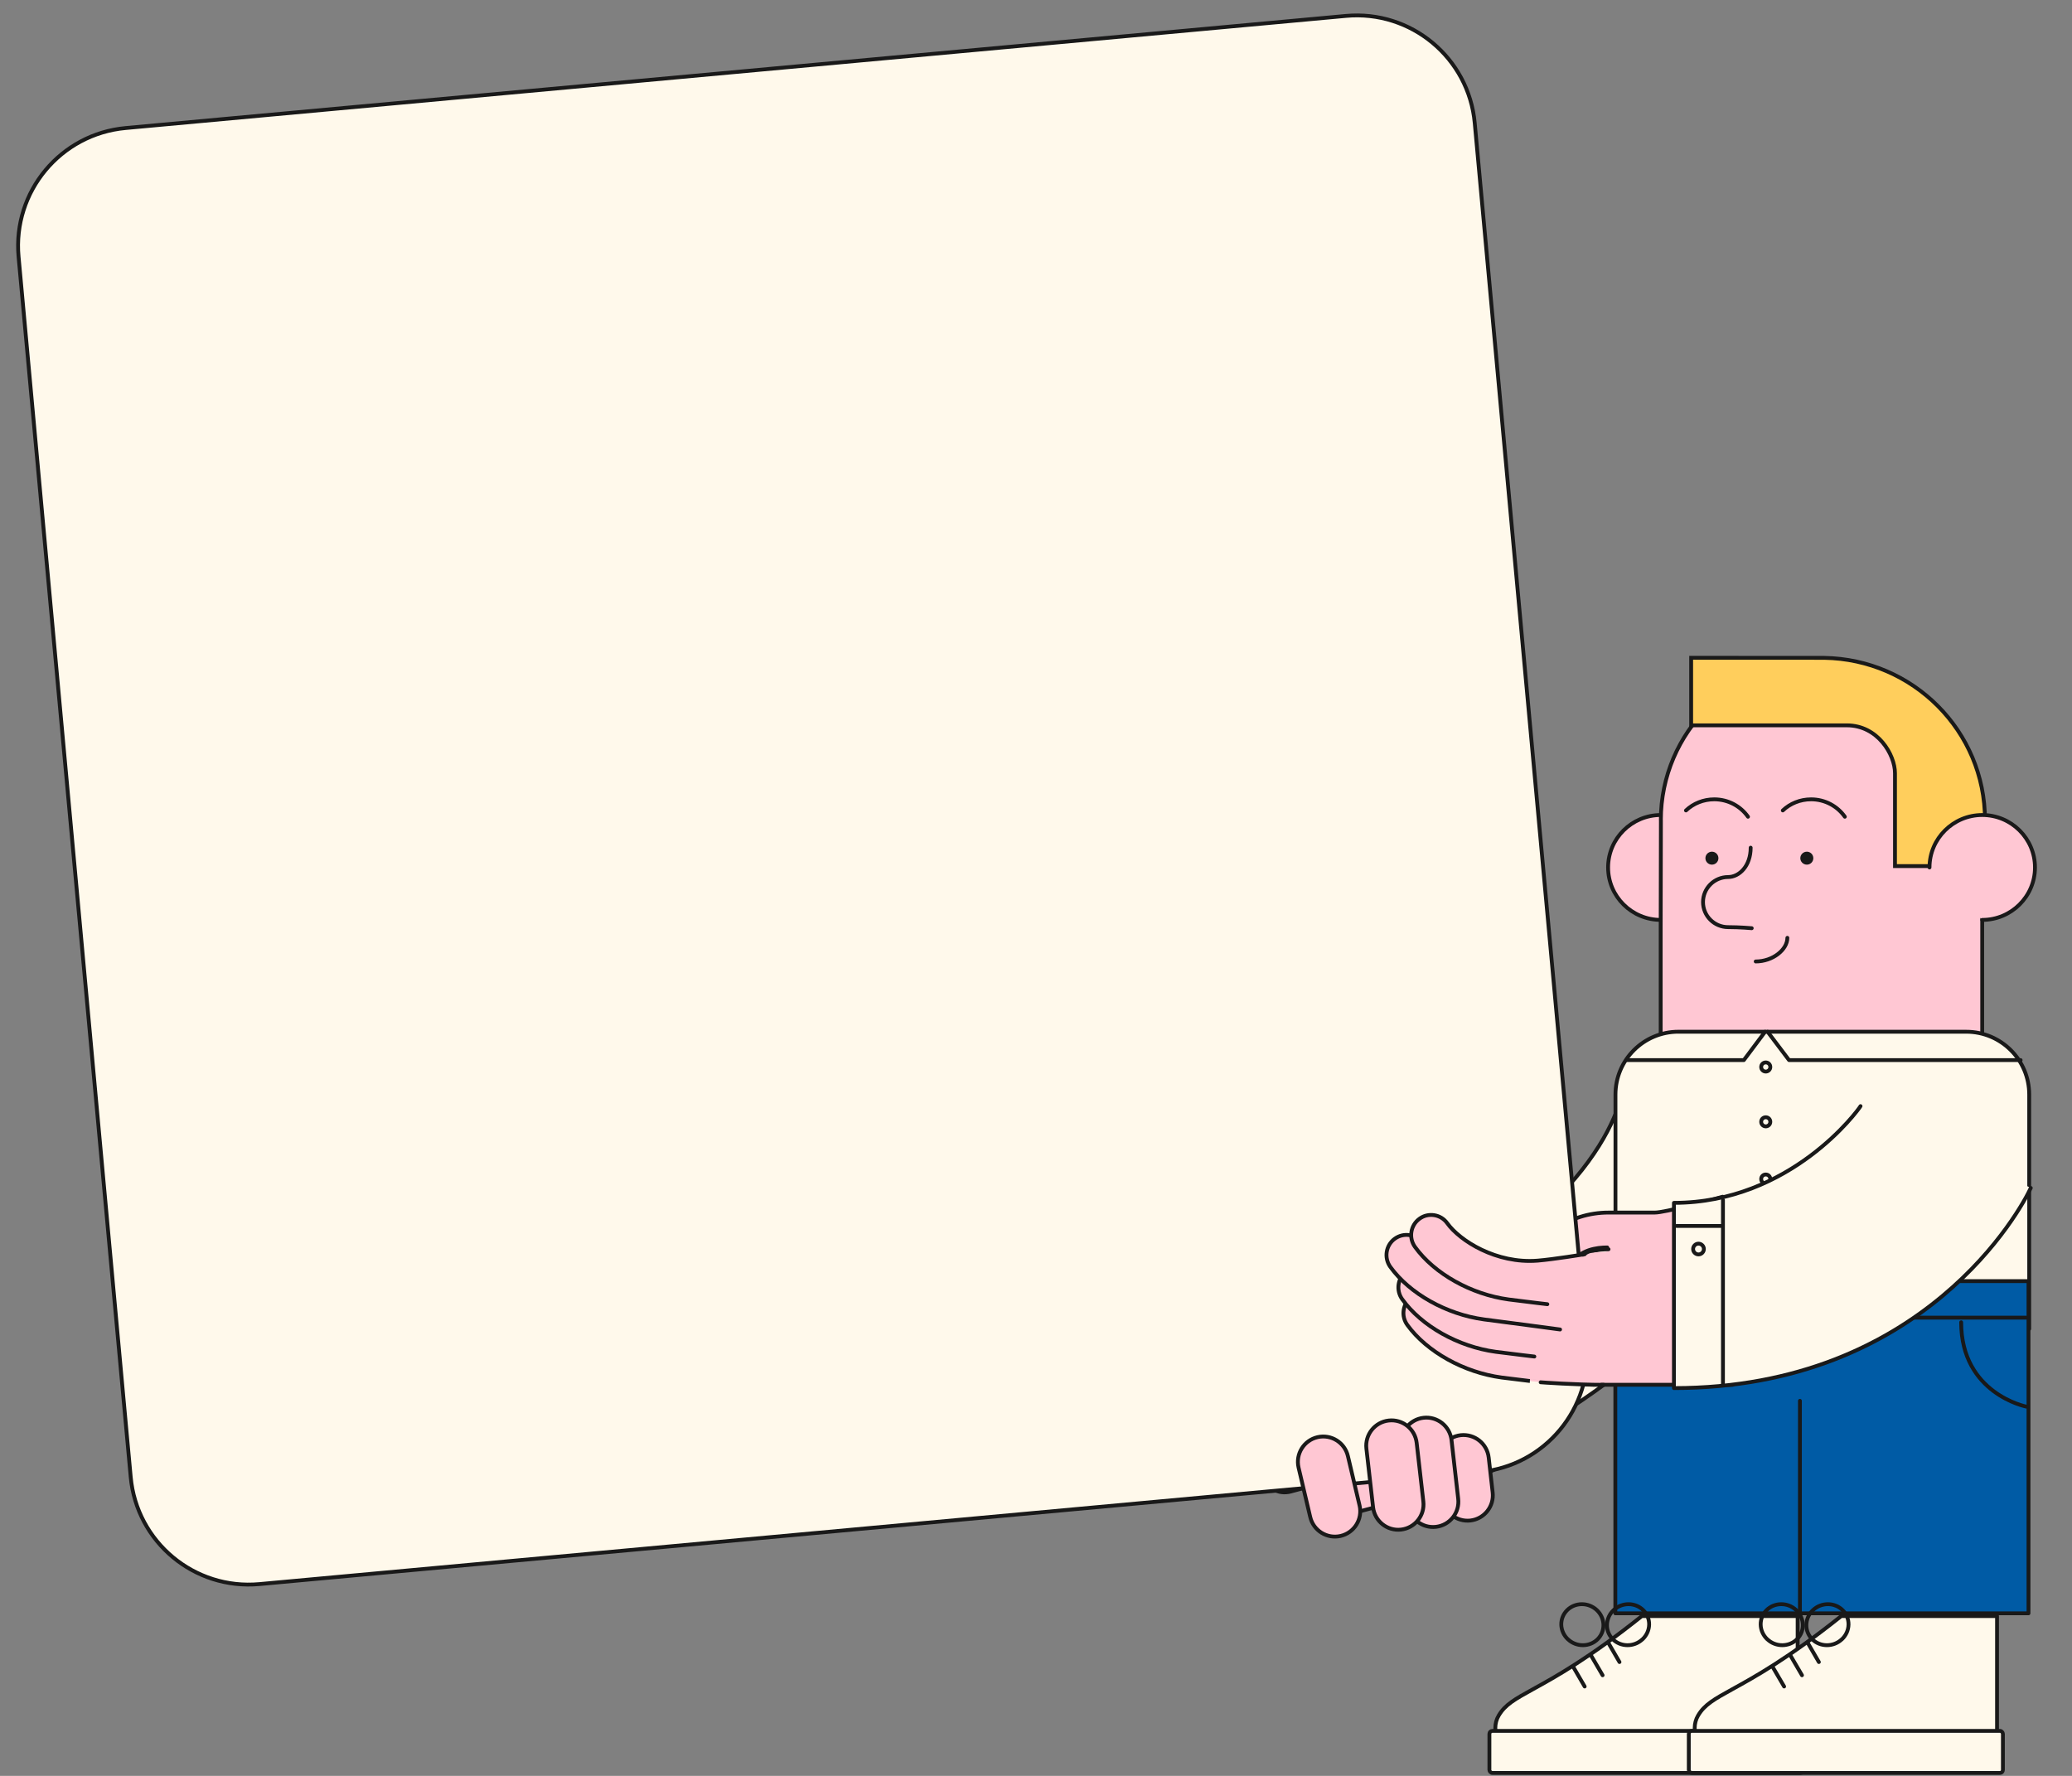 <?xml version="1.0" encoding="UTF-8"?><svg id="uuid-c155b94b-999a-4262-85f1-dac31bdfbffd" xmlns="http://www.w3.org/2000/svg" xmlns:xlink="http://www.w3.org/1999/xlink" viewBox="0 0 989.21 847.89"><rect x="0" y="0" width="989.21" height="847.89" fill="#808080" stroke="none"/><defs><clipPath id="uuid-fe15743d-4c70-4a0a-aa51-77b0b8fec726"><rect width="989.21" height="847.89" style="fill:none;"/></clipPath><clipPath id="uuid-182f6226-1eec-4f4b-bcc4-d9153e119f8b"><rect width="989.21" height="847.89" style="fill:none;"/></clipPath><clipPath id="uuid-ee6115e3-8bb5-458b-9a63-c74bfc2e7d43"><rect width="989.21" height="847.89" style="fill:none;"/></clipPath><clipPath id="uuid-a8688c35-d0e2-44eb-8082-0179e6662540"><rect width="989.21" height="847.89" style="fill:none;"/></clipPath><clipPath id="uuid-e107dab2-380a-4ffe-b682-0ea44a5616d9"><rect width="989.21" height="847.89" style="fill:none;"/></clipPath><clipPath id="uuid-ff884932-62fa-43a9-bd60-adce31d33b47"><rect width="989.21" height="847.89" style="fill:none;"/></clipPath><clipPath id="uuid-d6c2fbf8-b336-4d47-bcb5-f609c6f750b2"><rect width="989.21" height="847.89" style="fill:none;"/></clipPath><clipPath id="uuid-8fb43cab-1e4a-434f-83d9-39be80b9cdbd"><rect width="989.21" height="847.89" style="fill:none;"/></clipPath></defs><g style="clip-path:url(#uuid-fe15743d-4c70-4a0a-aa51-77b0b8fec726);"><path d="m689.99,639.4l-41.55,11.14c-5.85,1.55-11.87-1.92-13.42-7.74-.9-3.42-.11-7.07,2.15-9.81,1.44-1.75,3.39-3.02,5.62-3.62l41.55-11.14c5.71-3.28,11.79-1.84,17.13-.59,4.1.96,7.66,1.81,10.32.31l11.14-6.3c.62-.34,1.41-.17,1.84.4l30.86,42.17c.34.45.37,1.07.08,1.55-.82,1.36-20.1,33.6-35.13,42.11-15.4,8.71-27.87,12.04-32.56,13.31l-41.55,11.14c-5.85,1.55-11.87-1.92-13.42-7.74-.9-3.42-.11-7.07,2.15-9.81,1.47-1.75,3.39-3,5.62-3.62l25.69-8.79" style="fill:#ffc7d3;"/><path d="m689.99,639.4l-41.55,11.14c-5.85,1.55-11.87-1.92-13.42-7.74-.9-3.42-.11-7.07,2.15-9.81,1.44-1.75,3.39-3.02,5.62-3.62l41.55-11.14c5.71-3.28,11.79-1.84,17.13-.59,4.1.96,7.66,1.81,10.32.31l11.14-6.3c.62-.34,1.41-.17,1.84.4l30.86,42.17c.34.45.37,1.07.08,1.55-.82,1.36-20.1,33.6-35.13,42.11-15.4,8.71-27.87,12.04-32.56,13.31l-41.55,11.14c-5.85,1.55-11.87-1.92-13.42-7.74-.9-3.42-.11-7.07,2.15-9.81,1.47-1.75,3.39-3,5.62-3.62l25.69-8.79" style="fill:none; stroke:#191919; stroke-linecap:round; stroke-linejoin:round; stroke-width:1.83px;"/><path d="m657.6,701.04l-41.43,11.11c-2.83.76-5.77.37-8.28-1.05-2.52-1.44-4.32-3.76-5.09-6.56-.9-3.36-.08-7.01,2.15-9.72,1.47-1.75,3.39-3,5.6-3.59l27.61-7.69" style="fill:#ffc7d3;"/><path d="m657.6,701.04l-41.43,11.11c-2.83.76-5.77.37-8.28-1.05-2.52-1.44-4.32-3.76-5.09-6.56-.9-3.36-.08-7.01,2.15-9.72,1.47-1.75,3.39-3,5.6-3.59l27.61-7.69" style="fill:none; stroke:#191919; stroke-linecap:round; stroke-linejoin:round; stroke-width:1.83px;"/><path d="m675.18,632.87l-37.87,14.1,7.26,24.19s-2.49,13.42-3.08,15.6c-.59,2.18,4.01,8.73,4.8,10.12.79,1.38,32.84-.25,37.53-6.59,4.69-6.3,14.61-35.75,14.61-35.75" style="fill:#ffc7d3;"/><path d="m648.84,687.81l-41.46,11.11c-2.83.76-5.77.37-8.31-1.07-2.52-1.47-4.32-3.82-5.09-6.61-.9-3.39-.11-7.07,2.15-9.78,1.44-1.75,3.39-3,5.6-3.59,13.74-3.7,27.47-7.38,41.18-11.08-.14-.48-.25-.96-.4-1.44-11.96,3.14-23.91,6.27-35.87,9.41-2.83.76-5.77.37-8.28-1.07-2.52-1.44-4.32-3.82-5.09-6.61-.9-3.39-.11-7.07,2.15-9.78,1.44-1.75,3.39-3,5.6-3.59l41.46-11.11" style="fill:#ffc7d3;"/><path d="m648.84,687.81l-41.46,11.11c-2.83.76-5.77.37-8.31-1.07-2.52-1.47-4.32-3.82-5.09-6.61-.9-3.39-.11-7.07,2.15-9.78,1.44-1.75,3.39-3,5.6-3.59,13.74-3.7,27.47-7.38,41.18-11.08-.14-.48-.25-.96-.4-1.44-11.96,3.14-23.91,6.27-35.87,9.41-2.83.76-5.77.37-8.28-1.07-2.52-1.44-4.32-3.82-5.09-6.61-.9-3.39-.11-7.07,2.15-9.78,1.44-1.75,3.39-3,5.6-3.59l41.46-11.11" style="fill:none; stroke:#191919; stroke-linecap:round; stroke-linejoin:round; stroke-width:1.83px;"/><path d="m667.86,641.23l-41.46,11.11c-5.82,1.55-11.84-1.87-13.37-7.66-.9-3.39-.08-7.01,2.15-9.72,1.44-1.75,3.39-3,5.6-3.59l41.46-11.11" style="fill:#ffc7d3;"/><path d="m667.86,641.23l-41.46,11.11c-5.82,1.55-11.84-1.87-13.37-7.66-.9-3.39-.08-7.01,2.15-9.72,1.44-1.75,3.39-3,5.6-3.59l41.46-11.11" style="fill:none; stroke:#191919; stroke-linecap:round; stroke-linejoin:round; stroke-width:1.83px;"/><path d="m776.05,511.62c.06,2.01.34,49.8-85.61,100.42l41.86,71.05c132.84-78.23,128.57-168.42,127.47-178.48" style="fill:#fff9eb;"/><path d="m776.05,511.62c.06,2.01.34,49.8-85.61,100.42l41.86,71.05c132.84-78.23,128.57-168.42,127.47-178.48" style="fill:none; stroke:#191919; stroke-linecap:round; stroke-linejoin:round; stroke-width:1.83px;"/></g><line x1="709.04" y1="600.62" x2="750.84" y2="671.76" style="fill:none; stroke:#191919; stroke-linecap:round; stroke-linejoin:round; stroke-width:1.83px;"/><line x1="714.35" y1="609.92" x2="696.66" y2="620.21" style="fill:none; stroke:#191919; stroke-linecap:round; stroke-linejoin:round; stroke-width:1.83px;"/><g style="clip-path:url(#uuid-182f6226-1eec-4f4b-bcc4-d9153e119f8b);"><path d="m708.19,625.43c-.79-1.33-.34-3.02.99-3.82,1.33-.79,3.02-.34,3.82.99.79,1.33.34,3.05-.99,3.82-1.33.79-3.02.34-3.82-.99" style="fill:#fff9eb;"/><path d="m708.19,625.43c-.79-1.33-.34-3.02.99-3.82,1.33-.79,3.02-.34,3.82.99.79,1.33.34,3.05-.99,3.82-1.33.79-3.02.34-3.82-.99Z" style="fill:none; stroke:#191919; stroke-linecap:round; stroke-linejoin:round; stroke-width:1.83px;"/><path d="m818.1,414.17c0-13.79-11.31-25.04-25.18-25.04s-25.18,11.22-25.18,25.04,11.31,25.04,25.18,25.04" style="fill:#ffc7d3;"/><path d="m818.1,414.17c0-13.79-11.31-25.04-25.18-25.04s-25.18,11.22-25.18,25.04,11.31,25.04,25.18,25.04" style="fill:none; stroke:#191919; stroke-linecap:round; stroke-linejoin:round; stroke-width:1.83px;"/><path d="m792.92,391.53c0-41.97,34.4-76.14,76.71-76.14s76.71,34.14,76.71,76.14v275.28h-153.5v-224.32l.11-50.96h-.03Z" style="fill:#ffc7d3;"/><path d="m792.92,391.53c0-41.97,34.4-76.14,76.71-76.14s76.71,34.14,76.71,76.14v275.28h-153.5v-224.32l.11-50.96h-.03Z" style="fill:none; stroke:#191919; stroke-linecap:round; stroke-linejoin:round; stroke-width:1.83px;"/><path d="m804.91,386.95c3.5-3.31,8.28-5.31,13.51-5.31,6.7,0,12.58,3.31,16.11,8.31" style="fill:none; stroke:#191919; stroke-linecap:round; stroke-linejoin:round; stroke-width:1.83px;"/><path d="m853.32,447.77c0,5.65-6.98,11.28-15.12,11.28" style="fill:none; stroke:#191919; stroke-linecap:round; stroke-linejoin:round; stroke-width:1.83px;"/><path d="m817.31,411.91c1.22,0,2.18-.96,2.18-2.18s-.99-2.18-2.18-2.18-2.2.96-2.2,2.18.99,2.18,2.2,2.18" style="fill:#191919;"/><path d="m817.31,411.91c1.22,0,2.18-.96,2.18-2.18s-.99-2.18-2.18-2.18-2.2.96-2.2,2.18.99,2.18,2.2,2.18Z" style="fill:none; stroke:#191919; stroke-linecap:round; stroke-linejoin:round; stroke-width:1.83px;"/><path d="m862.62,411.91c1.22,0,2.18-.96,2.18-2.18s-.99-2.18-2.18-2.18-2.2.96-2.2,2.18.99,2.18,2.2,2.18" style="fill:#191919;"/><path d="m862.62,411.91c1.22,0,2.18-.96,2.18-2.18s-.99-2.18-2.18-2.18-2.2.96-2.2,2.18.99,2.18,2.2,2.18Z" style="fill:none; stroke:#191919; stroke-linecap:round; stroke-linejoin:round; stroke-width:1.83px;"/><path d="m851.14,386.95c3.5-3.31,8.28-5.31,13.51-5.31,6.7,0,12.58,3.31,16.11,8.31" style="fill:none; stroke:#191919; stroke-linecap:round; stroke-linejoin:round; stroke-width:1.83px;"/><path d="m947.66,413.52v-22.05c0-42.37-34.28-76.73-76.79-77.38h0l-63.48-.03v32.25h74.3c14.81,0,23.01,14.02,23.01,22.86v44.34h42.99-.03Z" style="fill:#ffce5c;"/><path d="m947.66,413.52v-22.05c0-42.37-34.28-76.73-76.79-77.38h0l-63.48-.03v32.25h74.3c14.81,0,23.01,14.02,23.01,22.86v44.34h42.99-.03Z" style="fill:none; stroke:#191919; stroke-miterlimit:10; stroke-width:1.83px;"/><path d="m921.18,414.17c0-13.79,11.31-25.04,25.18-25.04s25.18,11.22,25.18,25.04-11.31,25.04-25.18,25.04" style="fill:#ffc7d3;"/><path d="m921.18,414.17c0-13.79,11.31-25.04,25.18-25.04s25.18,11.22,25.18,25.04-11.31,25.04-25.18,25.04" style="fill:none; stroke:#191919; stroke-linecap:round; stroke-linejoin:round; stroke-width:1.83px;"/><path d="m836.31,443.17s-5.6-.51-11.28-.51c-6.61,0-11.98-5.37-11.98-11.96s5.37-11.96,11.98-11.96c5.29,0,10.77-5.23,10.77-14.02" style="fill:#ffc7d3;"/><path d="m836.31,443.17s-5.6-.51-11.28-.51c-6.61,0-11.98-5.37-11.98-11.96s5.37-11.96,11.98-11.96c5.29,0,10.77-5.23,10.77-14.02" style="fill:none; stroke:#191919; stroke-linecap:round; stroke-linejoin:round; stroke-width:1.83px;"/><path d="m801.32,492.6h137.39c16.62,0,30.07,13.42,30.07,29.99v111.89h-197.53v-111.87c0-16.59,13.48-30.02,30.1-30.02" style="fill:#fff9eb;"/><path d="m801.32,492.6h137.39c16.62,0,30.07,13.42,30.07,29.99v111.89h-197.53v-111.87c0-16.59,13.48-30.02,30.1-30.02h-.03Z" style="fill:none; stroke:#191919; stroke-linecap:round; stroke-linejoin:round; stroke-width:1.83px;"/></g><rect x="771.19" y="611.67" width="197.25" height="158.61" style="fill:#005ba5;"/><rect x="771.19" y="611.67" width="197.25" height="158.61" style="fill:none; stroke:#191919; stroke-linecap:round; stroke-linejoin:round; stroke-width:1.83px;"/><line x1="859.31" y1="769.6" x2="859.31" y2="668.82" style="fill:none; stroke:#191919; stroke-linecap:round; stroke-linejoin:round; stroke-width:1.83px;"/><g style="clip-path:url(#uuid-ee6115e3-8bb5-458b-9a63-c74bfc2e7d43);"><path d="m843,537.79c-1.19,0-2.18-.96-2.18-2.18s.96-2.18,2.18-2.18,2.18.96,2.18,2.18-.96,2.18-2.18,2.18" style="fill:#fff9eb;"/><path d="m843,537.79c-1.19,0-2.18-.96-2.18-2.18s.96-2.18,2.18-2.18,2.18.96,2.18,2.18-.96,2.18-2.18,2.18Z" style="fill:none; stroke:#191919; stroke-linecap:round; stroke-linejoin:round; stroke-width:1.83px;"/><path d="m843,565.12c-1.19,0-2.18-.96-2.18-2.18s.96-2.18,2.18-2.18,2.18.96,2.18,2.18-.96,2.18-2.18,2.18" style="fill:#fff9eb;"/><path d="m843,565.12c-1.19,0-2.18-.96-2.18-2.18s.96-2.18,2.18-2.18,2.18.96,2.18,2.18-.96,2.18-2.18,2.18Z" style="fill:none; stroke:#191919; stroke-linecap:round; stroke-linejoin:round; stroke-width:1.83px;"/><path d="m843,511.62c-1.19,0-2.18-.96-2.18-2.18s.96-2.18,2.18-2.18,2.18.96,2.18,2.18-.96,2.18-2.18,2.18" style="fill:#fff9eb;"/><path d="m843,511.62c-1.19,0-2.18-.96-2.18-2.18s.96-2.18,2.18-2.18,2.18.96,2.18,2.18-.96,2.18-2.18,2.18Z" style="fill:none; stroke:#191919; stroke-linecap:round; stroke-linejoin:round; stroke-width:1.83px;"/><path d="m842.86,590.59c-1.19,0-2.18-.96-2.18-2.18s.96-2.18,2.18-2.18,2.18.96,2.18,2.18-.96,2.18-2.18,2.18" style="fill:#fff9eb;"/><path d="m842.86,590.59c-1.19,0-2.18-.96-2.18-2.18s.96-2.18,2.18-2.18,2.18.96,2.18,2.18-.96,2.18-2.18,2.18Z" style="fill:none; stroke:#191919; stroke-linecap:round; stroke-linejoin:round; stroke-width:1.83px;"/></g><polyline points="843.88 492.6 854.11 506.14 964.68 506.14" style="fill:none; stroke:#191919; stroke-linecap:round; stroke-linejoin:round; stroke-width:1.83px;"/><polyline points="842.69 492.6 832.55 506.14 776.56 506.14" style="fill:none; stroke:#191919; stroke-linecap:round; stroke-linejoin:round; stroke-width:1.83px;"/><line x1="772.32" y1="629.11" x2="967.42" y2="629.11" style="fill:none; stroke:#191919; stroke-linecap:round; stroke-linejoin:round; stroke-width:1.83px;"/><g style="clip-path:url(#uuid-a8688c35-d0e2-44eb-8082-0179e6662540);"><path d="m967.42,671.59s-31.12-6.1-31.12-40.27" style="fill:none; stroke:#191919; stroke-linecap:round; stroke-linejoin:round; stroke-width:1.83px;"/><path d="m767.94,596.46c-4.72,0-20.1,1.24-20.1,17.16,0,4.83-3.93,8.76-8.76,8.76s-8.76-3.93-8.76-8.76c0-23.83,19.5-34.68,37.62-34.68h22.05c4.97,0,26.09-5.79,32.47-7.57,0,22.58.06,45.16.08,67.72,1.58,7.35,3.14,14.73,4.72,22.07h-61.59c-13.37,0-29.99-1.19-30.16-1.22.06,0-7.43-.85-18.57-2.26-18.09-2.43-35.78-12.29-45.11-25.13-1.5-2.09-2.12-4.61-1.72-7.15s1.75-4.75,3.84-6.27c4.3-3.11,10.32-2.15,13.42,2.12,6.08,8.37,23.6,19.45,43.5,17.86" style="fill:#ffc7d3;"/><path d="m767.94,596.46c-4.72,0-20.1,1.24-20.1,17.16,0,4.83-3.93,8.76-8.76,8.76s-8.76-3.93-8.76-8.76c0-23.83,19.5-34.68,37.62-34.68h22.05c4.97,0,26.09-5.79,32.47-7.57,0,22.58.06,45.16.08,67.72,1.58,7.35,3.14,14.73,4.72,22.07h-61.59c-13.37,0-29.99-1.19-30.16-1.22.06,0-7.43-.85-18.57-2.26-18.09-2.43-35.78-12.29-45.11-25.13-1.5-2.09-2.12-4.61-1.72-7.15s1.75-4.75,3.84-6.27c4.3-3.11,10.32-2.15,13.42,2.12,6.08,8.37,23.6,19.45,43.5,17.86" style="fill:none; stroke:#191919; stroke-linecap:round; stroke-linejoin:round; stroke-width:1.83px;"/><path d="m888.25,528.12c-1.05,1.89-33.38,46.18-89.09,46.18v88.44c119.47,0,165.9-85.67,170.37-95.56" style="fill:#fff9eb;"/><path d="m888.25,528.12c-1.05,1.89-33.38,46.18-89.09,46.18v88.44c119.47,0,165.9-85.67,170.37-95.56" style="fill:none; stroke:#191919; stroke-linecap:round; stroke-linejoin:round; stroke-width:1.83px;"/></g><line x1="822.57" y1="572.92" x2="822.57" y2="661.13" style="fill:none; stroke:#191919; stroke-linecap:round; stroke-linejoin:round; stroke-width:1.83px;"/><line x1="821.67" y1="585.33" x2="800.44" y2="585.33" style="fill:none; stroke:#191919; stroke-linecap:round; stroke-linejoin:round; stroke-width:1.83px;"/><g style="clip-path:url(#uuid-e107dab2-380a-4ffe-b682-0ea44a5616d9);"><path d="m808.32,596.35c0-1.41,1.16-2.57,2.57-2.57s2.57,1.16,2.57,2.57-1.16,2.57-2.57,2.57-2.57-1.16-2.57-2.57" style="fill:#fff9eb;"/><path d="m808.32,596.35c0-1.41,1.16-2.57,2.57-2.57s2.57,1.16,2.57,2.57-1.16,2.57-2.57,2.57-2.57-1.16-2.57-2.57Z" style="fill:none; stroke:#191919; stroke-linecap:round; stroke-linejoin:round; stroke-width:1.83px;"/><path d="m767.32,595.59c-4.78,0-13.31,1.02-16.82,7.86" style="fill:none; stroke:#191919; stroke-linecap:round; stroke-linejoin:round; stroke-width:1.83px;"/></g><g style="clip-path:url(#uuid-ff884932-62fa-43a9-bd60-adce31d33b47);"><path d="m726.5,837.35c-6.95,0-12.61-5.51-12.61-12.27,0-2.12.54-4.18,1.58-5.94,3.08-5.29,7.86-7.91,16.51-12.69,10.54-5.82,26.48-14.58,51.86-34.85h74.39v65.43c-43.92.11-87.84.23-131.73.31" style="fill:#fff9eb;"/><path d="m726.5,837.35c-6.95,0-12.61-5.51-12.61-12.27,0-2.12.54-4.18,1.58-5.94,3.08-5.29,7.86-7.91,16.51-12.69,10.54-5.82,26.48-14.58,51.86-34.85h74.39v65.43c-43.92.11-87.84.23-131.73.31Z" style="fill:none; stroke:#191919; stroke-linecap:round; stroke-linejoin:round; stroke-width:1.83px;"/><path d="m711.07,827.83v17.24c0,.79.62,1.41,1.41,1.41h147.14c.79,0,1.41-.62,1.41-1.41v-17.24c0-.79-.62-1.41-1.41-1.41h-147.14c-.79,0-1.41.62-1.41,1.41" style="fill:#fff9eb;"/><rect x="711.07" y="826.41" width="149.96" height="20.07" rx="1.41" ry="1.41" style="fill:none; stroke:#191919; stroke-linecap:round; stroke-linejoin:round; stroke-width:1.83px;"/><path d="m748.58,782.69c4.01,3.79,10.4,3.73,14.19-.08,1.81-1.84,2.8-4.27,2.74-6.84-.06-2.69-1.19-5.17-3.17-7.04-4.04-3.79-10.4-3.73-14.19.08-1.84,1.84-2.8,4.27-2.77,6.84.06,2.66,1.19,5.17,3.17,7.04h.03Z" style="fill:none; stroke:#191919; stroke-linecap:round; stroke-linejoin:round; stroke-width:1.83px;"/><path d="m784.13,782.69c-4.04,3.79-10.4,3.73-14.19-.08-1.81-1.84-2.8-4.27-2.74-6.84.06-2.66,1.19-5.17,3.17-7.04,4.04-3.79,10.4-3.73,14.19.08,1.84,1.84,2.8,4.27,2.77,6.84-.06,2.66-1.19,5.17-3.17,7.04h-.03Z" style="fill:none; stroke:#191919; stroke-linecap:round; stroke-linejoin:round; stroke-width:1.83px;"/></g><line x1="751.12" y1="795.89" x2="756.55" y2="805.22" style="fill:none; stroke:#191919; stroke-linecap:round; stroke-linejoin:round; stroke-width:1.83px;"/><line x1="759.66" y1="790.52" x2="765.11" y2="799.85" style="fill:none; stroke:#191919; stroke-linecap:round; stroke-linejoin:round; stroke-width:1.83px;"/><line x1="767.74" y1="784.19" x2="773.17" y2="793.54" style="fill:none; stroke:#191919; stroke-linecap:round; stroke-linejoin:round; stroke-width:1.83px;"/><g style="clip-path:url(#uuid-d6c2fbf8-b336-4d47-bcb5-f609c6f750b2);"><path d="m821.69,837.35c-6.95,0-12.61-5.51-12.61-12.27,0-2.12.54-4.18,1.58-5.94,3.08-5.29,7.86-7.91,16.51-12.69,10.54-5.82,26.48-14.58,51.86-34.85h74.39v65.43c-43.92.11-87.84.23-131.73.31" style="fill:#fff9eb;"/><path d="m821.69,837.35c-6.95,0-12.61-5.51-12.61-12.27,0-2.12.54-4.18,1.58-5.94,3.08-5.29,7.86-7.91,16.51-12.69,10.54-5.82,26.48-14.58,51.86-34.85h74.39v65.43c-43.92.11-87.84.23-131.73.31Z" style="fill:none; stroke:#191919; stroke-linecap:round; stroke-linejoin:round; stroke-width:1.83px;"/><path d="m806.26,827.83v17.24c0,.79.62,1.41,1.41,1.41h147.14c.79,0,1.41-.62,1.41-1.41v-17.24c0-.79-.62-1.41-1.41-1.41h-147.14c-.79,0-1.41.62-1.41,1.41" style="fill:#fff9eb;"/><rect x="806.26" y="826.41" width="149.96" height="20.07" rx="1.41" ry="1.41" style="fill:none; stroke:#191919; stroke-linecap:round; stroke-linejoin:round; stroke-width:1.83px;"/><path d="m843.77,782.69c4.01,3.79,10.4,3.73,14.19-.08,1.81-1.84,2.8-4.27,2.74-6.84-.06-2.69-1.19-5.17-3.17-7.04-4.04-3.79-10.4-3.73-14.19.08-1.84,1.84-2.8,4.27-2.77,6.84.06,2.66,1.19,5.17,3.17,7.04h.03Z" style="fill:none; stroke:#191919; stroke-linecap:round; stroke-linejoin:round; stroke-width:1.83px;"/><path d="m879.32,782.69c-4.04,3.79-10.4,3.73-14.19-.08-1.81-1.84-2.8-4.27-2.74-6.84.06-2.69,1.19-5.17,3.17-7.04,4.04-3.79,10.4-3.73,14.19.08,1.84,1.84,2.8,4.27,2.77,6.84-.06,2.66-1.19,5.17-3.17,7.04h-.03Z" style="fill:none; stroke:#191919; stroke-linecap:round; stroke-linejoin:round; stroke-width:1.83px;"/></g><line x1="846.31" y1="795.89" x2="851.77" y2="805.22" style="fill:none; stroke:#191919; stroke-linecap:round; stroke-linejoin:round; stroke-width:1.83px;"/><line x1="854.85" y1="790.52" x2="860.3" y2="799.85" style="fill:none; stroke:#191919; stroke-linecap:round; stroke-linejoin:round; stroke-width:1.83px;"/><line x1="862.93" y1="784.19" x2="868.36" y2="793.54" style="fill:none; stroke:#191919; stroke-linecap:round; stroke-linejoin:round; stroke-width:1.83px;"/><g style="clip-path:url(#uuid-8fb43cab-1e4a-434f-83d9-39be80b9cdbd);"><path d="m60,61.13c-31.09,2.85-53.98,30.38-51.13,61.47l53.53,582.59c2.85,31.09,30.38,53.98,61.47,51.13l582.59-53.53c31.09-2.85,53.98-30.38,51.13-61.47l-53.53-582.59c-2.85-31.09-30.38-53.98-61.47-51.13L60,61.13Z" style="fill:#fff9eb;"/><path d="m60,61.13c-31.09,2.85-53.98,30.38-51.13,61.47l53.53,582.59c2.85,31.09,30.38,53.98,61.47,51.13l582.59-53.53c31.09-2.85,53.98-30.38,51.13-61.47l-53.53-582.59c-2.85-31.09-30.38-53.98-61.47-51.13L60,61.13Z" style="fill:none; stroke:#191919; stroke-linecap:round; stroke-linejoin:round; stroke-width:1.83px;"/><path d="m710.73,695.89c-.76-6.64-6.73-11.39-13.37-10.66-6.61.76-11.39,6.75-10.63,13.4,0,0,1.13,10.03,1.89,16.68.76,6.64,6.73,11.39,13.37,10.66,6.61-.76,11.39-6.75,10.63-13.4,0,0-1.13-10.03-1.89-16.68" style="fill:#ffc7d3;"/><path d="m710.73,695.89c-.76-6.64-6.73-11.39-13.37-10.66-6.61.76-11.39,6.75-10.63,13.4,0,0,1.13,10.03,1.89,16.68.76,6.64,6.73,11.39,13.37,10.66,6.61-.76,11.39-6.75,10.63-13.4,0,0-1.13-10.03-1.89-16.68h0Z" style="fill:none; stroke:#191919; stroke-linecap:round; stroke-linejoin:round; stroke-width:1.83px;"/><path d="m692.98,687.58c-.76-6.64-6.75-11.42-13.37-10.66-6.61.76-11.39,6.75-10.63,13.4,0,0,2.43,21.37,3.19,28.01.76,6.64,6.73,11.42,13.37,10.66,6.61-.76,11.39-6.75,10.63-13.4,0,0-2.43-21.37-3.19-28.01" style="fill:#ffc7d3;"/><path d="m692.98,687.58c-.76-6.64-6.75-11.42-13.37-10.66-6.61.76-11.39,6.75-10.63,13.4,0,0,2.43,21.37,3.19,28.01.76,6.64,6.73,11.42,13.37,10.66,6.61-.76,11.39-6.75,10.63-13.4,0,0-2.43-21.37-3.19-28.01h0Z" style="fill:none; stroke:#191919; stroke-linecap:round; stroke-linejoin:round; stroke-width:1.83px;"/><path d="m676.34,688.89c-.76-6.64-6.75-11.42-13.37-10.66-6.61.76-11.39,6.75-10.63,13.4,0,0,2.43,21.37,3.19,28.01.76,6.64,6.73,11.42,13.37,10.66,6.61-.76,11.39-6.75,10.63-13.4,0,0-2.43-21.37-3.19-28.01" style="fill:#ffc7d3;"/><path d="m676.34,688.89c-.76-6.64-6.75-11.42-13.37-10.66-6.61.76-11.39,6.75-10.63,13.4,0,0,2.43,21.37,3.19,28.01.76,6.64,6.73,11.42,13.37,10.66,6.61-.76,11.39-6.75,10.63-13.4,0,0-2.43-21.37-3.19-28.01Z" style="fill:none; stroke:#191919; stroke-linecap:round; stroke-linejoin:round; stroke-width:1.83px;"/><path d="m643.52,695.24c-1.5-6.5-8-10.57-14.5-9.07-6.5,1.5-10.57,8-9.07,14.5,0,0,4.07,17.07,5.57,23.6,1.5,6.5,8,10.57,14.5,9.07,6.5-1.5,10.57-8,9.07-14.5,0,0-4.07-17.07-5.57-23.6" style="fill:#ffc7d3;"/><path d="m643.52,695.24c-1.5-6.5-8-10.57-14.5-9.07-6.5,1.5-10.57,8-9.07,14.5,0,0,4.07,17.07,5.57,23.6,1.5,6.5,8,10.57,14.5,9.07,6.5-1.5,10.57-8,9.07-14.5,0,0-4.07-17.07-5.57-23.6h0Z" style="fill:none; stroke:#191919; stroke-linecap:round; stroke-linejoin:round; stroke-width:1.83px;"/><path d="m765.7,661.19c-13.37,0-29.99-1.19-30.16-1.22.06,0-7.43-.85-18.57-2.26-18.09-2.43-35.78-12.29-45.11-25.13-1.5-2.09-2.12-4.61-1.72-7.15s1.75-4.75,3.84-6.27c4.3-3.11,10.32-2.15,13.42,2.12,6.08,8.37,23.6,19.45,43.5,17.86" style="fill:#ffc7d3;"/><path d="m765.7,661.19c-13.37,0-29.99-1.19-30.16-1.22.06,0-7.43-.85-18.57-2.26-18.09-2.43-35.78-12.29-45.11-25.13-1.5-2.09-2.12-4.61-1.72-7.15s1.75-4.75,3.84-6.27c4.3-3.11,10.32-2.15,13.42,2.12,6.08,8.37,23.6,19.45,43.5,17.86" style="fill:none; stroke:#191919; stroke-linecap:round; stroke-linejoin:round; stroke-width:1.83px;"/><path d="m700.93,652.2c3.39-1.7,19.64-17.16,19.64-17.16,0,0,14.27-18.65,14.27-20.35s22.02-15.94,24.39-16.39c15.18-2.85,21.4,5.12,21.4,6.47s-6.78,54.21-8.48,54.21-71.22-6.78-71.22-6.78" style="fill:#ffc7d3;"/><path d="m727.86,626.88c-19.7,1.58-37.05-9.5-43.07-17.86-1.5-2.09-3.7-3.45-6.22-3.84-2.49-.4-5,.23-7.04,1.72-4.24,3.11-5.2,9.13-2.09,13.42,9.21,12.8,26.74,22.67,44.66,25.1,11.02,1.41,18.43,2.26,18.43,2.26" style="fill:#ffc7d3;"/><path d="m727.86,626.88c-19.7,1.58-37.05-9.5-43.07-17.86-1.5-2.09-3.7-3.45-6.22-3.84-2.49-.4-5,.23-7.04,1.72-4.24,3.11-5.2,9.13-2.09,13.42,9.21,12.8,26.74,22.67,44.66,25.1,11.02,1.41,18.43,2.26,18.43,2.26" style="fill:none; stroke:#191919; stroke-linecap:round; stroke-linejoin:round; stroke-width:1.83px;"/><path d="m722.32,611.42c-19.73,1.58-37.11-9.5-43.16-17.86-1.5-2.09-3.7-3.45-6.22-3.84s-5.03.23-7.07,1.72c-4.27,3.11-5.2,9.13-2.12,13.42,9.24,12.8,26.79,22.67,44.74,25.1,11.05,1.41,36.32,4.8,36.32,4.8" style="fill:#ffc7d3;"/><path d="m722.32,611.42c-19.73,1.58-37.11-9.5-43.16-17.86-1.5-2.09-3.7-3.45-6.22-3.84s-5.03.23-7.07,1.72c-4.27,3.11-5.2,9.13-2.12,13.42,9.24,12.8,26.79,22.67,44.74,25.1,11.05,1.41,36.32,4.8,36.32,4.8" style="fill:none; stroke:#191919; stroke-linecap:round; stroke-linejoin:round; stroke-width:1.83px;"/><path d="m756.6,598.81c-.59.11-14.67,2.43-22.53,3.08-19.73,1.58-37.11-9.5-43.13-17.86-1.5-2.09-3.7-3.45-6.22-3.84s-5.03.2-7.07,1.72c-4.27,3.11-5.2,9.13-2.12,13.42,9.24,12.8,26.79,22.67,44.74,25.1,11.02,1.41,18.46,2.26,18.46,2.26" style="fill:#ffc7d3;"/><path d="m756.6,598.81c-.59.11-14.67,2.43-22.53,3.08-19.73,1.58-37.11-9.5-43.13-17.86-1.5-2.09-3.7-3.45-6.22-3.84s-5.03.2-7.07,1.72c-4.27,3.11-5.2,9.13-2.12,13.42,9.24,12.8,26.79,22.67,44.74,25.1,11.02,1.41,18.46,2.26,18.46,2.26" style="fill:none; stroke:#191919; stroke-linecap:round; stroke-linejoin:round; stroke-width:1.83px;"/></g></svg>